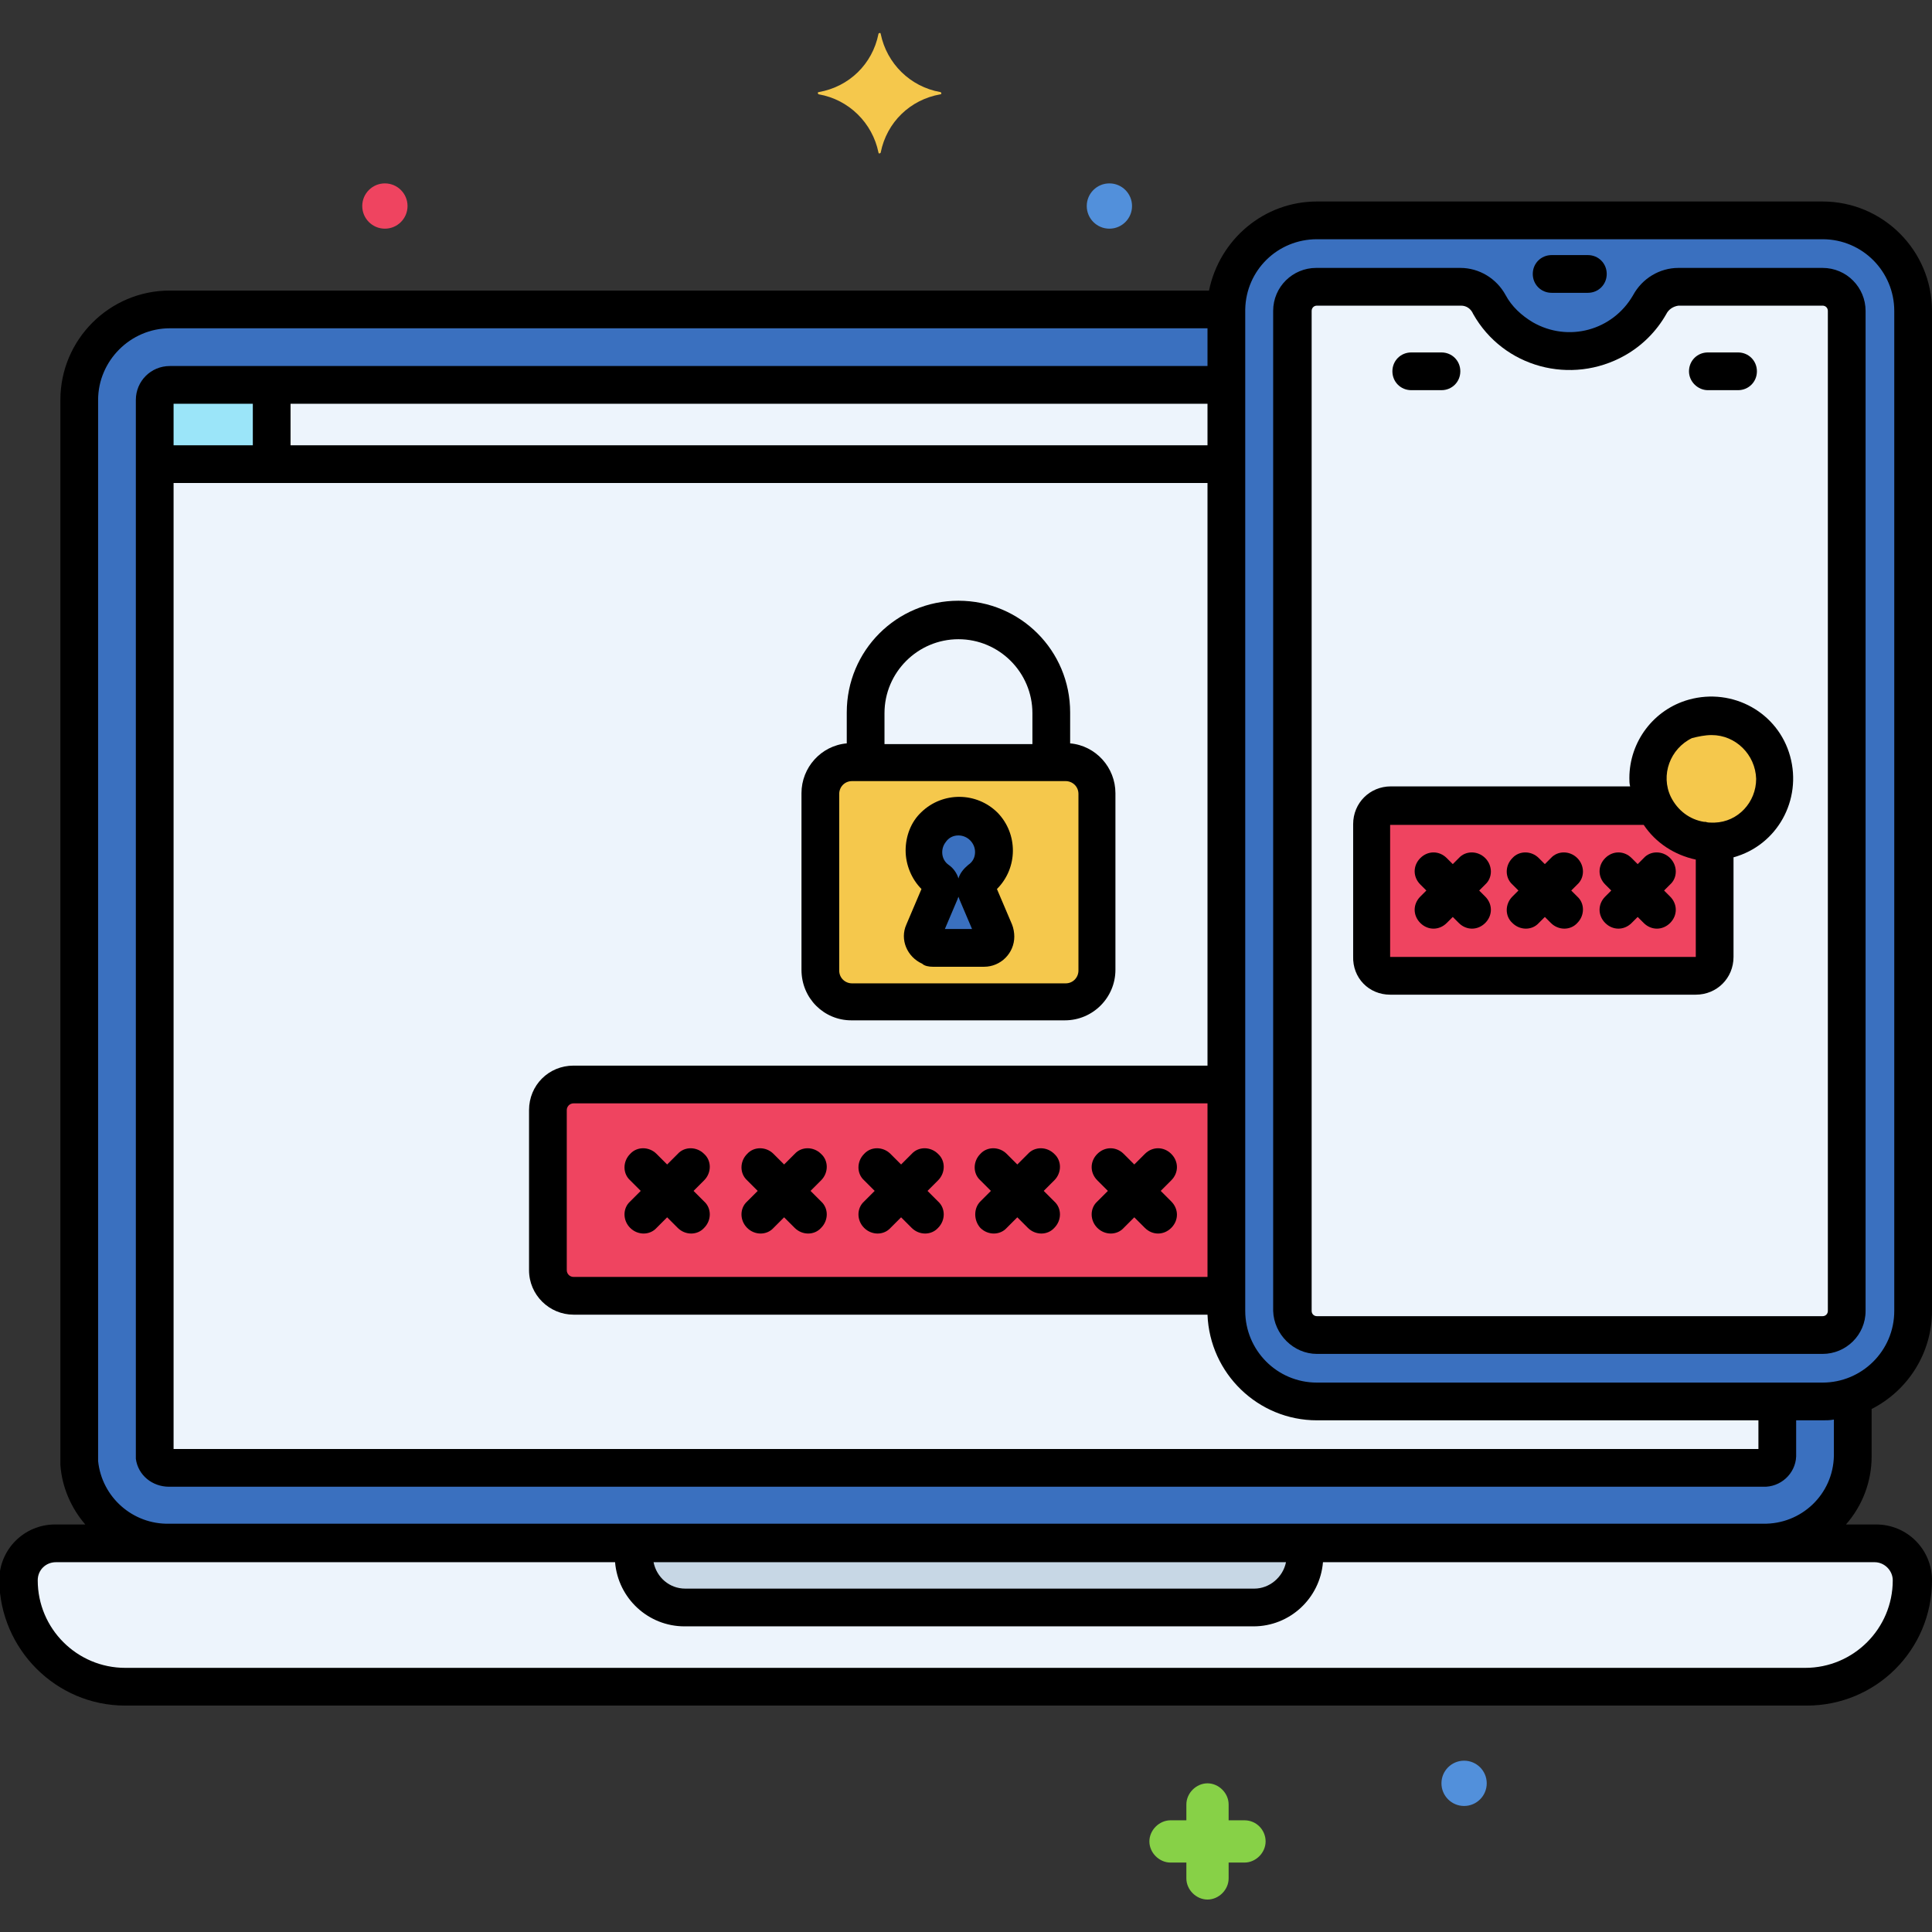 <svg id="Layer_1" enable-background="new 0 0 256 256" height="512" viewBox="0 0 256 256" width="512" xmlns="http://www.w3.org/2000/svg"><rect x="0" y="0" width="256" height="256" fill="#333333" stroke="none"/><g id="Layer_30"><g><path d="m241.5 185.7h-67c-6.6 0-12-5.4-12-12v-132.5c0-.1 0-.1 0-.2h-140c-6.6 0-12 5.4-12 12v140 .9c.6 6.1 5.8 10.7 11.9 10.6h211.2c6.1.1 11.3-4.5 11.9-10.6 0-.3 0-.6 0-.9v-8c-1.3.5-2.7.7-4 .7z" fill="#3a70bf"/><g fill="#edf4fc"><path d="m174.5 185.7c-6.6 0-12-5.4-12-12v-122.7h-140c-1.1 0-2 .9-2 2v140 .2c.2.8 1 1.4 1.9 1.3h211.2c.9.1 1.7-.5 1.9-1.4v-.1-7.3z"/><path d="m248.6 204.5h-241.2c-2.7 0-4.9 2.2-4.9 4.9 0 7.8 6.3 14.1 14.1 14.1h222.8c7.8 0 14.1-6.3 14.1-14.1 0-2.7-2.2-4.9-4.9-4.9z"/><path d="m162.5 51h-140c-1.1 0-2 .9-2 2v8.5h142z"/></g><path d="m36 51h-13.5c-1.1 0-2 .9-2 2v8.5h15.5z" fill="#9be5f9"/><path d="m84 204.5v1.7c0 3.7 3 6.8 6.8 6.8h75.4c3.7 0 6.8-3 6.8-6.8v-1.7z" fill="#c7d7e5"/><path d="m241.5 185.7h-67c-6.6 0-12-5.4-12-12v-132.5c0-6.6 5.4-12 12-12h67c6.6 0 12 5.4 12 12v132.5c0 6.6-5.4 12-12 12z" fill="#3a70bf"/><path d="m244.6 41.2c0-1.7-1.4-3.2-3.2-3.2h-19.1c-1.6 0-3.1.9-3.8 2.3-3.4 5.9-10.8 7.9-16.7 4.6-1.9-1.1-3.5-2.7-4.6-4.6-.8-1.4-2.2-2.3-3.8-2.3h-19.1c-1.7 0-3.2 1.4-3.2 3.2v132.5c0 1.7 1.4 3.2 3.2 3.2h67c1.7 0 3.2-1.4 3.2-3.2v-132.5z" fill="#edf4fc"/><path d="m76 171.7h86.4v-28h-86.4c-1.9 0-3.4 1.5-3.4 3.4v21.2c0 1.9 1.6 3.4 3.4 3.4z" fill="#ef4460"/><path d="m112.8 101.1h28.3c2.3 0 4.2 1.9 4.2 4.2v23.4c0 2.3-1.9 4.2-4.2 4.2h-28.3c-2.3 0-4.2-1.9-4.2-4.2v-23.4c.1-2.4 1.9-4.2 4.2-4.2z" fill="#f5c84c"/><path d="m131.7 123.6-2.3-5.4c-.2-.6-.1-1.2.4-1.6 2.1-1.6 2.5-4.5.9-6.5s-4.5-2.5-6.5-.9c-2.1 1.6-2.5 4.5-.9 6.5l.9.9c.5.4.7 1 .4 1.6l-2.3 5.4c-.3.7 0 1.6.8 1.9.2.1.4.1.6.1h6.8c.8 0 1.5-.7 1.5-1.5-.1-.1-.2-.3-.3-.5z" fill="#3a70bf"/><path d="m226.8 111.6c-3.2 0-6.2-1.9-7.5-4.8h-35c-1.4 0-2.5 1.1-2.5 2.5v17.5c0 1.4 1.1 2.5 2.5 2.5h40.5c1.4 0 2.5-1.1 2.5-2.5v-15.3c-.2.1-.4.1-.5.1z" fill="#ef4460"/><circle cx="226.8" cy="103.2" fill="#f5c84c" r="8.4"/><path d="m164.9 241.2h-2.1v-2.1c0-1.5-1.3-2.8-2.8-2.8s-2.8 1.3-2.8 2.8v2.1h-2.1c-1.5 0-2.8 1.3-2.8 2.8s1.3 2.8 2.8 2.8h2.1v2.1c0 1.5 1.3 2.8 2.8 2.8s2.8-1.3 2.8-2.8v-2.1h2.1c1.5 0 2.8-1.3 2.8-2.8s-1.2-2.8-2.8-2.8z" fill="#87d147"/><path d="m124.6 12.2c-4-.7-7.1-3.8-7.9-7.7 0-.1-.1-.2-.2-.1-.1 0-.1.1-.1.1-.8 4-3.9 7-7.9 7.7-.1 0-.2.1-.1.2 0 .1.1.1.1.1 4 .7 7.1 3.8 7.9 7.7 0 .1.1.2.2.1.1 0 .1-.1.1-.1.8-4 3.9-7 7.9-7.7.1 0 .2-.1.1-.2 0 0 0-.1-.1-.1z" fill="#f5c84c"/><circle cx="194" cy="236.3" fill="#5290db" r="3"/><circle cx="147" cy="27.3" fill="#5290db" r="3"/><circle cx="51" cy="27.3" fill="#ef4460" r="3"/><path d="m16.6 226h222.8c9.2 0 16.6-7.4 16.6-16.6 0-4.1-3.3-7.4-7.4-7.4h-4c2.2-2.5 3.4-5.7 3.4-9v-6.3c4.9-2.5 8-7.5 8-13v-132.5c0-8-6.5-14.5-14.5-14.5h-67c-7 0-12.9 5-14.3 11.8h-137.7c-8 0-14.5 6.5-14.5 14.5v140 1.1c.2 2.9 1.4 5.7 3.3 7.9h-4c-4.1 0-7.4 3.3-7.4 7.4.1 9.1 7.5 16.6 16.7 16.6zm148.4-184.8c0-.1 0-.2 0-.2.1-5.2 4.3-9.3 9.5-9.3h67c5.3 0 9.5 4.3 9.5 9.5v132.5c0 5.3-4.3 9.5-9.5 9.5h-67c-5.3 0-9.5-4.3-9.5-9.5zm9.5 147h58.5v3.8h-210v-128h137v77.2h-84c-3.3 0-5.9 2.6-5.9 5.9v21.2c0 3.3 2.7 5.9 5.9 5.9h84c.3 7.8 6.7 14 14.5 14zm-151.5-129.2v-5.5h10.5v5.5zm15.5 0v-5.5h121.5v5.5zm121.5 87.2v23h-84c-.5 0-.9-.4-.9-.9v-21.2c0-.5.4-.9.9-.9zm-147-93.2c0-5.2 4.3-9.5 9.5-9.5h137.5v5h-137.5c-2.5 0-4.5 2-4.5 4.5v140 .3c.3 2.2 2.2 3.7 4.4 3.7h211.2c2.3.1 4.3-1.7 4.4-4v-4.8h3.5c.5 0 1 0 1.5-.1v4.8c-.1 5.1-4.3 9.1-9.4 9h-211.2c-4.8.1-8.9-3.5-9.4-8.3 0-.2 0-.5 0-.7zm157.4 154c-.4 2-2.2 3.5-4.2 3.5h-75.4c-2.1 0-3.8-1.5-4.2-3.5zm-163 0h74.1c.4 4.8 4.4 8.5 9.2 8.5h75.4c4.8 0 8.8-3.7 9.2-8.5h73.1c1.3 0 2.4 1.1 2.4 2.4 0 6.4-5.2 11.6-11.6 11.6h-222.6c-6.4 0-11.6-5.2-11.6-11.6 0-1.4 1.1-2.4 2.4-2.4z"/><path d="m205.6 38.8h4.8c1.4 0 2.5-1.1 2.5-2.5s-1.1-2.5-2.5-2.5h-4.8c-1.4 0-2.5 1.1-2.5 2.5s1.1 2.5 2.5 2.5z"/><path d="m187 51.7h4c1.4 0 2.5-1.1 2.5-2.5s-1.1-2.5-2.5-2.5h-4c-1.4 0-2.5 1.1-2.5 2.5s1.1 2.5 2.5 2.5z"/><path d="m226.3 51.7h4c1.4 0 2.5-1.1 2.5-2.5s-1.1-2.5-2.5-2.5h-4c-1.4 0-2.5 1.1-2.5 2.5s1.2 2.5 2.5 2.5z"/><path d="m174.5 179.4h67c3.1 0 5.7-2.5 5.7-5.7v-132.5c0-3.1-2.5-5.7-5.7-5.7h-19.1c-2.5 0-4.8 1.4-6 3.6-2.7 4.7-8.6 6.3-13.3 3.6-1.5-.9-2.8-2.1-3.6-3.6-1.2-2.2-3.5-3.6-6-3.6h-19.1c-3.1 0-5.7 2.5-5.7 5.7v132.5c.1 3.1 2.7 5.7 5.8 5.7zm-.7-138.2c0-.4.3-.7.7-.7h19.1c.7 0 1.3.4 1.6 1.1 4 7.1 13 9.5 20.1 5.5 2.3-1.3 4.2-3.2 5.5-5.5.3-.6.9-1 1.6-1.1h19.1c.4 0 .7.3.7.7v132.5c0 .4-.3.7-.7.7h-67c-.4 0-.7-.3-.7-.7z"/><path d="m114.5 162.7c1 1 2.6 1 3.5 0l1.4-1.4 1.4 1.4c1 1 2.6 1 3.5 0 1-1 1-2.6 0-3.5l-1.4-1.4 1.4-1.4c1-1 1-2.6 0-3.5-1-1-2.6-1-3.5 0l-1.4 1.4-1.4-1.4c-1-1-2.6-1-3.5 0-1 1-1 2.6 0 3.5l1.4 1.4-1.4 1.4c-1 .9-1 2.5 0 3.5z"/><path d="m129.9 162.7c1 1 2.6 1 3.5 0l1.4-1.4 1.4 1.4c1 1 2.6 1 3.5 0 1-1 1-2.6 0-3.5l-1.4-1.4 1.4-1.4c1-1 1-2.6 0-3.5-1-1-2.6-1-3.5 0l-1.4 1.4-1.4-1.4c-1-1-2.6-1-3.5 0-1 1-1 2.6 0 3.5l1.4 1.4-1.4 1.4c-.9.9-.9 2.5 0 3.5z"/><path d="m83.5 162.7c1 1 2.6 1 3.5 0l1.4-1.4 1.4 1.4c1 1 2.6 1 3.5 0 1-1 1-2.6 0-3.5l-1.4-1.4 1.4-1.4c1-1 1-2.6 0-3.5-1-1-2.6-1-3.5 0l-1.4 1.4-1.4-1.4c-1-1-2.6-1-3.5 0-1 1-1 2.6 0 3.5l1.4 1.4-1.4 1.4c-1 .9-1 2.5 0 3.5z"/><path d="m99 162.7c1 1 2.6 1 3.5 0l1.4-1.4 1.4 1.4c1 1 2.6 1 3.5 0 1-1 1-2.6 0-3.5l-1.4-1.4 1.4-1.4c1-1 1-2.6 0-3.5-1-1-2.6-1-3.5 0l-1.4 1.4-1.4-1.4c-1-1-2.6-1-3.5 0-1 1-1 2.6 0 3.5l1.4 1.4-1.4 1.4c-1 .9-1 2.5 0 3.5z"/><path d="m145.4 162.7c1 1 2.6 1 3.5 0l1.4-1.4 1.4 1.4c1 1 2.5 1 3.5 0s1-2.5 0-3.5l-1.4-1.4 1.4-1.4c1-1 1-2.5 0-3.5s-2.5-1-3.5 0l-1.4 1.4-1.4-1.4c-1-1-2.5-1-3.5 0s-1 2.5 0 3.5l1.4 1.4-1.4 1.4c-1 .9-1 2.5 0 3.5z"/><path d="m112.8 135.2h28.3c3.7 0 6.7-3 6.7-6.7v-23.4c0-3.4-2.6-6.3-6-6.6v-4.1c0-8.2-6.6-14.8-14.8-14.8s-14.8 6.6-14.8 14.8v4.1c-3.4.3-6 3.2-6 6.6v23.4c0 3.8 3 6.7 6.6 6.7zm4.4-40.7c0-5.4 4.4-9.8 9.8-9.8s9.8 4.4 9.8 9.8v4.1h-19.6zm-6 10.7c0-.9.7-1.7 1.7-1.7h28.3c.9 0 1.7.7 1.7 1.7v23.4c0 .9-.7 1.7-1.7 1.7h-28.3c-.9 0-1.7-.7-1.7-1.7z"/><path d="m123.6 128.1h6.8c2.2 0 4-1.8 4-4 0-.5-.1-1.1-.3-1.6l-2-4.7c2.8-2.8 2.8-7.3.1-10.1-2.8-2.8-7.3-2.8-10.1-.1-1.4 1.3-2.1 3.2-2.1 5.1s.8 3.8 2.1 5.1l-2 4.7c-.9 2 .1 4.3 2.1 5.2.3.3.9.4 1.4.4zm1.6-5 1.7-4c0-.1.1-.2.1-.3 0 .1.1.2.1.3l1.7 4zm1.8-12.4c1.2 0 2.2 1 2.2 2.2 0 .7-.3 1.3-.9 1.7-.6.5-1.1 1.1-1.3 1.8-.2-.7-.7-1.4-1.3-1.8-1-.7-1.1-2.1-.4-3 .4-.6 1-.9 1.7-.9z"/><path d="m184.2 131.8h40.5c2.8 0 5-2.2 5-5v-13.2c5.8-1.6 9.1-7.6 7.5-13.4s-7.6-9.1-13.4-7.5c-4.7 1.3-7.9 5.6-7.9 10.4 0 .4 0 .7.1 1.1h-31.7c-2.8 0-5 2.2-5 5v17.5c-.1 2.9 2.1 5.1 4.9 5.1zm42.6-34.4c3.2 0 5.8 2.6 5.9 5.8 0 3.1-2.4 5.7-5.5 5.8h-.2c-.1 0-.1 0-.2 0-.3 0-.5 0-.8-.1-.1 0-.1 0-.2 0-1.9-.3-3.5-1.5-4.4-3.3-1.4-2.9-.1-6.4 2.8-7.8.8-.2 1.7-.4 2.6-.4zm-42.6 11.9h33.6c1.6 2.4 4.1 4 6.9 4.6v12.9h-40.5z"/><path d="m196.8 113.7c-1-1-2.6-1-3.5 0l-.8.8-.8-.8c-1-1-2.5-1-3.5 0s-1 2.5 0 3.5l.8.8-.8.8c-1 1-1 2.5 0 3.5s2.5 1 3.5 0l.8-.8.8.8c1 1 2.5 1 3.5 0s1-2.5 0-3.5l-.8-.8.8-.8c1-.9 1-2.5 0-3.5z"/><path d="m209 113.7c-1-1-2.6-1-3.5 0l-.8.8-.8-.8c-1-1-2.6-1-3.5 0-1 1-1 2.6 0 3.5l.8.8-.8.8c-1 1-1 2.6 0 3.5 1 1 2.6 1 3.5 0l.8-.8.8.8c1 1 2.6 1 3.5 0 1-1 1-2.6 0-3.5l-.8-.8.8-.8c1-.9 1-2.5 0-3.5z"/><path d="m221.3 113.7c-1-1-2.6-1-3.5 0l-.8.8-.8-.8c-1-1-2.5-1-3.5 0s-1 2.5 0 3.5l.8.8-.8.8c-1 1-1 2.5 0 3.5s2.5 1 3.5 0l.8-.8.8.8c1 1 2.5 1 3.5 0s1-2.5 0-3.5l-.8-.8.8-.8c1-.9 1-2.5 0-3.5z"/></g></g></svg>